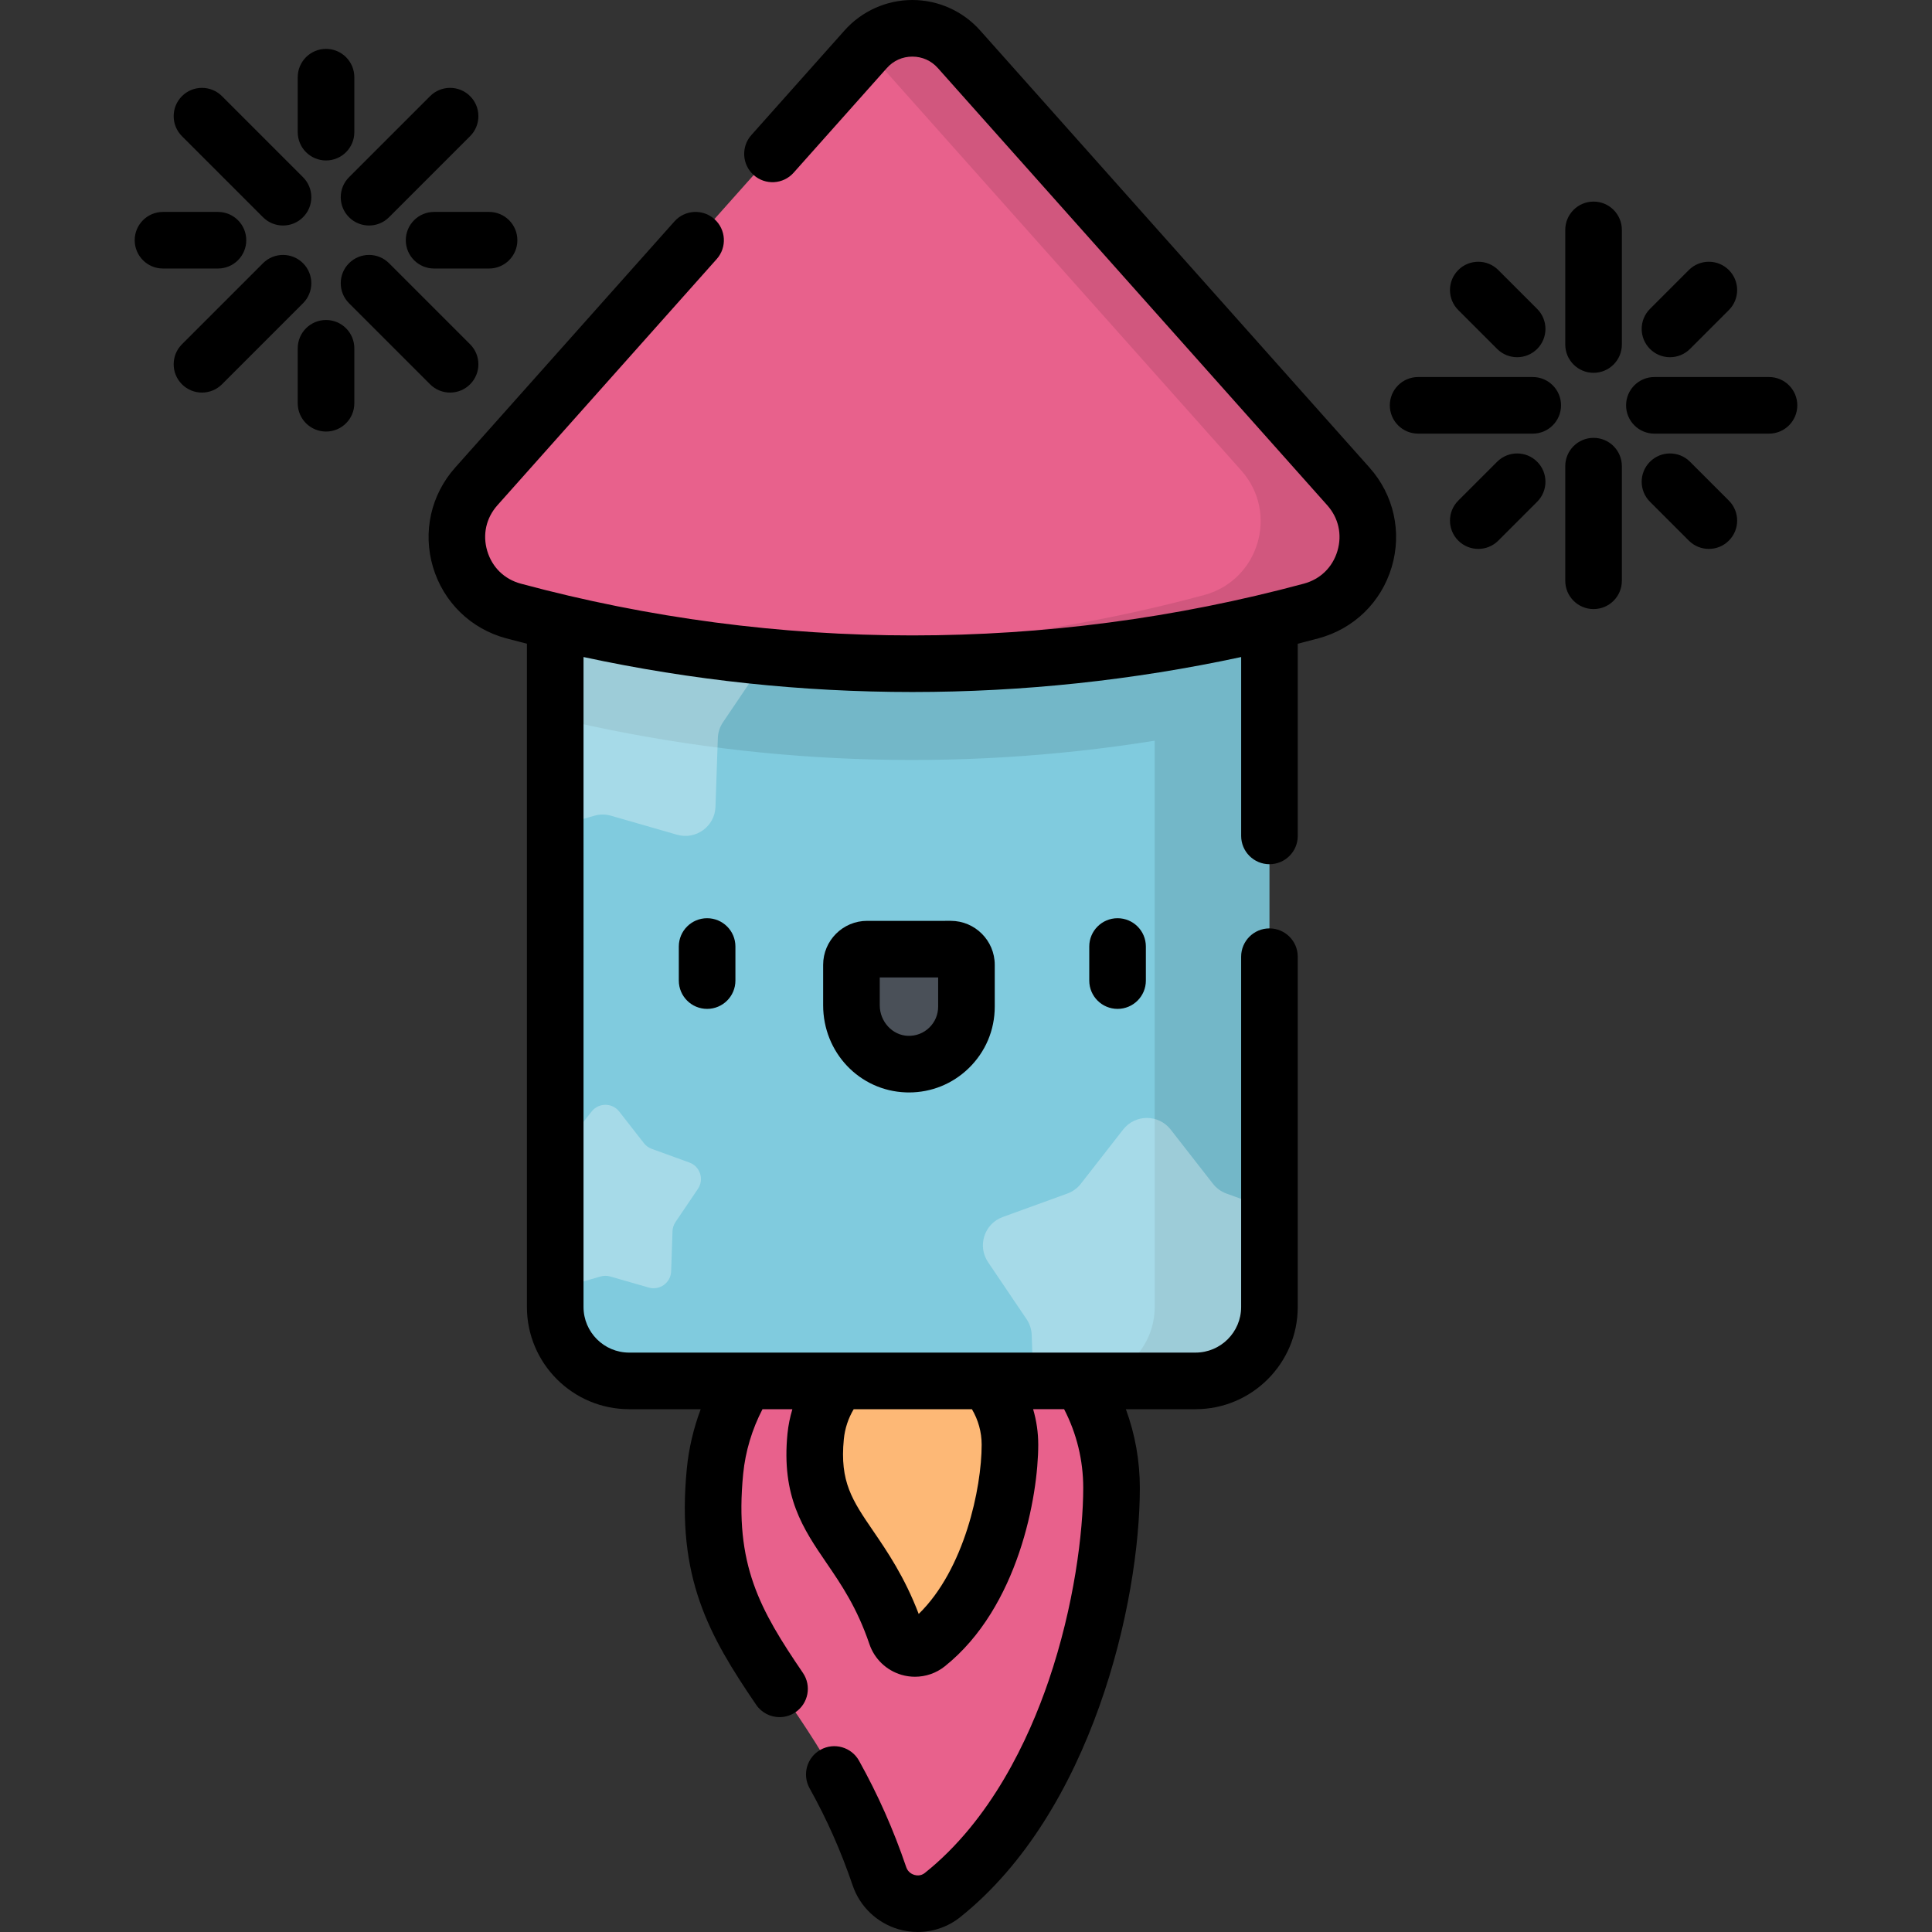 <?xml version="1.0" encoding="UTF-8"?> <!-- Generator: Adobe Illustrator 19.0.0, SVG Export Plug-In . SVG Version: 6.00 Build 0) --> <svg xmlns="http://www.w3.org/2000/svg" xmlns:xlink="http://www.w3.org/1999/xlink" id="Capa_1" x="0px" y="0px" viewBox="0 0 512.001 512.001" style="enable-background:new 0 0 512.001 512.001;" xml:space="preserve"><rect x="0" y="0" width="512.001" height="512.001" fill="#333333" stroke="none"/> <path style="fill:#E8618C;" d="M294.572,394.285c0,26.195-10.598,80.63-44.805,107.935c-5.723,4.568-14.34,1.971-16.696-4.962 c-18.027-53.046-48.343-59.03-43.583-107.412c2.573-26.151,23.562-47.239,49.816-48.392 C269.596,340.124,294.572,364.288,294.572,394.285z"></path> <path style="fill:#FDB876;" d="M267.649,382.853c0,12.836-5.193,39.51-21.954,52.89c-2.804,2.238-7.027,0.966-8.182-2.431 c-8.834-25.993-23.688-28.925-21.356-52.634c1.261-12.815,11.546-23.147,24.41-23.712 C255.41,356.314,267.649,368.154,267.649,382.853z"></path> <path style="fill:#80CBDE;" d="M336.421,140.769H147.14v205.596c0,10.819,8.771,19.59,19.59,19.59h150.1 c10.819,0,19.59-8.771,19.59-19.59V140.769z"></path> <path style="opacity:0.1;enable-background:new ;" d="M147.14,140.769v49.465c52.136,12.489,106.125,14.505,158.862,6.062 v150.069c0,10.819-8.771,19.59-19.59,19.59h30.418c10.819,0,19.59-8.771,19.59-19.59V140.769H147.14z"></path> <path style="fill:#4A5058;" d="M256.119,266.773c0,8.6-7.125,15.537-15.794,15.228c-8.258-0.294-14.683-7.331-14.683-15.594v-10.718 c0-2.295,1.86-4.155,4.155-4.155h22.167c2.295,0,4.155,1.86,4.155,4.155V266.773z"></path> <g> <path style="opacity:0.3;fill:#FFFFFF;enable-background:new ;" d="M325.01,316.301c-1.41-0.512-2.647-1.41-3.569-2.593 l-11.209-14.369c-3.195-4.096-9.391-4.096-12.587,0l-11.209,14.369c-0.922,1.182-2.159,2.081-3.569,2.593l-17.13,6.22 c-4.883,1.773-6.798,7.665-3.889,11.971l10.202,15.101c0.84,1.243,1.312,2.697,1.363,4.196l0.416,12.166h43.002 c7.74,0,14.412-4.5,17.594-11.017l0.039-1.149c0.051-1.499,0.524-2.953,1.363-4.196l0.394-0.584 c0.117-0.867,0.199-1.745,0.199-2.645v-25.92L325.01,316.301z"></path> <path style="opacity:0.3;fill:#FFFFFF;enable-background:new ;" d="M197.91,164.333l-17.13-6.22 c-1.41-0.512-2.647-1.411-3.569-2.593l-11.209-14.369c-0.106-0.136-0.223-0.255-0.335-0.381h-11.916 c-0.112,0.127-0.229,0.246-0.335,0.381l-6.275,8.043v69.962l10.362-2.98c1.441-0.415,2.97-0.415,4.411,0l17.514,5.036 c4.993,1.436,10.005-2.206,10.183-7.398l0.623-18.214c0.051-1.499,0.524-2.953,1.363-4.196l10.202-15.101 C204.708,171.999,202.793,166.107,197.91,164.333z"></path> <path style="opacity:0.3;fill:#FFFFFF;enable-background:new ;" d="M182.695,308.082l-9.979-3.624 c-0.821-0.298-1.542-0.822-2.079-1.511l-6.53-8.371c-1.862-2.386-5.471-2.386-7.333,0l-6.53,8.371 c-0.537,0.689-1.258,1.212-2.079,1.511l-1.024,0.372v36.535c0.587,0.067,1.198,0.029,1.811-0.147l10.203-2.934 c0.84-0.241,1.73-0.241,2.57,0l10.204,2.934c2.909,0.837,5.829-1.285,5.932-4.31l0.363-10.611c0.03-0.873,0.305-1.72,0.794-2.444 l5.943-8.797C186.655,312.548,185.54,309.115,182.695,308.082z"></path> </g> <path style="fill:#E8618C;" d="M229.427,13.04L126.223,128.91c-10.012,11.241-4.687,29.089,9.848,33.006l0,0 c69.238,18.657,142.18,18.657,211.419,0l0,0c14.535-3.917,19.861-21.765,9.848-33.006L254.135,13.04 C247.555,5.653,236.006,5.653,229.427,13.04z"></path> <path style="opacity:0.1;enable-background:new ;" d="M357.338,128.91L254.135,13.04c-6.566-7.372-18.079-7.384-24.666-0.042 l99.479,111.688c10.012,11.241,4.687,29.089-9.848,33.006l0,0c-49.433,13.32-100.753,17.123-151.266,11.424 c59.537,11.02,120.929,8.625,179.655-7.2l0,0C362.025,157.999,367.35,140.151,357.338,128.91z"></path> <path d="M65.262,63.662c0-4.142-3.357-7.5-7.5-7.5H43.195c-4.143,0-7.5,3.358-7.5,7.5s3.357,7.5,7.5,7.5h14.567 C61.905,71.162,65.262,67.804,65.262,63.662z M86.402,84.801c-4.143,0-7.5,3.358-7.5,7.5v14.567c0,4.142,3.357,7.5,7.5,7.5 c4.143,0,7.5-3.358,7.5-7.5V92.301C93.902,88.159,90.544,84.801,86.402,84.801z M80.308,69.756c-2.93-2.929-7.678-2.929-10.608,0 L48.221,91.235c-2.929,2.929-2.929,7.678,0,10.606c1.465,1.464,3.385,2.197,5.304,2.197c1.919,0,3.839-0.732,5.304-2.197 l21.479-21.479C83.237,77.433,83.237,72.685,80.308,69.756z M69.7,57.568c1.465,1.465,3.384,2.197,5.304,2.197 c1.919,0,3.839-0.732,5.304-2.197c2.929-2.929,2.929-7.677,0-10.607L58.829,25.482c-2.929-2.929-7.677-2.93-10.607,0 c-2.929,2.929-2.929,7.678,0,10.607L69.7,57.568z M92.496,69.756c-2.929,2.929-2.929,7.677,0,10.606l21.479,21.479 c1.465,1.465,3.384,2.197,5.304,2.197c1.919,0,3.839-0.732,5.304-2.197c2.929-2.929,2.929-7.678,0-10.606l-21.479-21.479 C100.173,66.827,95.425,66.826,92.496,69.756z M442.563,94.667c1.919,0,3.839-0.732,5.304-2.197l10.3-10.301 c2.929-2.929,2.929-7.678-0.001-10.607c-2.928-2.929-7.677-2.928-10.606,0l-10.3,10.301c-2.929,2.929-2.929,7.678,0.001,10.607 C438.723,93.935,440.643,94.667,442.563,94.667z M86.402,42.524c4.143,0,7.5-3.358,7.5-7.5V20.456c0-4.142-3.357-7.5-7.5-7.5 c-4.143,0-7.5,3.358-7.5,7.5v14.567C78.902,39.166,82.259,42.524,86.402,42.524z M396.757,92.47 c1.465,1.464,3.385,2.197,5.304,2.197s3.839-0.732,5.304-2.197c2.929-2.929,2.929-7.678,0-10.606l-10.301-10.301 c-2.93-2.929-7.678-2.929-10.607,0c-2.929,2.929-2.929,7.678,0,10.607L396.757,92.47z M107.541,63.662c0,4.142,3.357,7.5,7.5,7.5 h14.567c4.143,0,7.5-3.358,7.5-7.5s-3.357-7.5-7.5-7.5h-14.567C110.898,56.162,107.541,59.52,107.541,63.662z M92.496,57.568 c1.465,1.464,3.385,2.197,5.304,2.197c1.919,0,3.839-0.732,5.304-2.197l21.479-21.479c2.929-2.929,2.929-7.678,0-10.607 c-2.93-2.929-7.678-2.929-10.607,0l-21.48,21.48C89.567,49.891,89.567,54.64,92.496,57.568z M422.311,53.424 c-4.143,0-7.5,3.358-7.5,7.5V91.3c0,4.142,3.357,7.5,7.5,7.5s7.5-3.358,7.5-7.5V60.924 C429.811,56.782,426.454,53.424,422.311,53.424z M422.311,116.036c-4.143,0-7.5,3.358-7.5,7.5v30.376c0,4.142,3.357,7.5,7.5,7.5 s7.5-3.358,7.5-7.5v-30.376C429.811,119.394,426.454,116.036,422.311,116.036z M468.806,99.918h-30.376c-4.143,0-7.5,3.358-7.5,7.5 s3.357,7.5,7.5,7.5h30.376c4.143,0,7.5-3.358,7.5-7.5S472.949,99.918,468.806,99.918z M447.867,122.366 c-2.93-2.929-7.679-2.929-10.607,0c-2.93,2.929-2.93,7.677-0.001,10.606l10.3,10.3c1.465,1.465,3.384,2.197,5.304,2.197 c1.919,0,3.839-0.732,5.303-2.197c2.93-2.929,2.93-7.677,0.001-10.606L447.867,122.366z M406.193,99.918h-30.375 c-4.142,0-7.5,3.358-7.5,7.5s3.358,7.5,7.5,7.5h30.375c4.143,0,7.5-3.358,7.5-7.5S410.336,99.918,406.193,99.918z M179.893,250.837 v9.028c0,4.142,3.357,7.5,7.5,7.5c4.143,0,7.5-3.358,7.5-7.5v-9.028c0-4.142-3.357-7.5-7.5-7.5 C183.251,243.337,179.893,246.694,179.893,250.837z M396.758,122.366l-10.301,10.3c-2.93,2.929-2.93,7.677-0.001,10.606 c1.465,1.465,3.384,2.197,5.304,2.197c1.919,0,3.839-0.732,5.303-2.197l10.301-10.3c2.93-2.929,2.93-7.677,0.001-10.606 C404.436,119.437,399.687,119.437,396.758,122.366z M288.667,250.837v9.028c0,4.142,3.357,7.5,7.5,7.5s7.5-3.358,7.5-7.5v-9.028 c0-4.142-3.357-7.5-7.5-7.5S288.667,246.694,288.667,250.837z M229.797,244.034c-6.427,0-11.655,5.229-11.655,11.655v10.718 c0,12.51,9.627,22.652,21.917,23.089c0.279,0.01,0.558,0.015,0.836,0.015c5.922,0,11.496-2.247,15.775-6.376 c4.482-4.325,6.949-10.136,6.949-16.363v-11.083c0-6.427-5.229-11.655-11.655-11.655L229.797,244.034L229.797,244.034z M248.62,266.774c0,2.119-0.84,4.097-2.366,5.569c-1.523,1.471-3.524,2.235-5.661,2.164c-4.108-0.146-7.45-3.78-7.45-8.099v-7.373 h15.477L248.62,266.774L248.62,266.774z M259.735,8.052C255.177,2.935,248.633,0,241.781,0c-6.853,0-13.396,2.935-17.954,8.052 l-24.712,27.744c-2.755,3.093-2.48,7.833,0.612,10.589c3.095,2.756,7.835,2.481,10.589-0.612l24.712-27.744 c1.739-1.953,4.138-3.028,6.753-3.028c2.615,0,5.014,1.076,6.753,3.028l103.203,115.87c3.004,3.373,3.986,7.79,2.695,12.117 c-1.291,4.328-4.533,7.484-8.894,8.659c-67.88,18.291-139.637,18.291-207.517,0c-4.36-1.175-7.602-4.331-8.893-8.659 c-1.292-4.328-0.31-8.745,2.694-12.117l58.116-65.248c2.755-3.093,2.48-7.834-0.612-10.589c-3.093-2.755-7.834-2.48-10.589,0.612 l-58.116,65.247c-6.444,7.236-8.638,17.098-5.867,26.383s10.01,16.333,19.365,18.853c1.837,0.495,3.678,0.969,5.52,1.438v175.769 c0,14.938,12.153,27.09,27.091,27.09h18.962c-1.883,5.039-3.142,10.31-3.668,15.657c-2.849,28.955,5.814,44.24,18.364,62.671 c1.451,2.132,3.808,3.279,6.206,3.279c1.453,0,2.923-0.421,4.214-1.301c3.424-2.331,4.309-6.997,1.979-10.42 c-11.431-16.788-18.2-28.715-15.835-52.759c0.587-5.96,2.352-11.803,5.116-17.126h7.922c-0.628,2.102-1.079,4.267-1.298,6.488 c-1.645,16.709,4.174,25.229,10.335,34.25c3.979,5.828,8.095,11.853,11.383,21.53c1.332,3.918,4.507,6.955,8.493,8.122 c1.176,0.344,2.38,0.513,3.576,0.513c2.838,0,5.631-0.95,7.893-2.755c19.598-15.643,24.775-45.271,24.775-58.751 c0-3.205-0.469-6.367-1.357-9.398h8.214c3.32,6.413,5.066,13.537,5.066,20.83c0,11.721-2.41,31.308-9.173,51.13 c-5.295,15.519-15.286,36.956-32.81,50.944c-1.055,0.842-2.188,0.683-2.768,0.512c-0.487-0.142-1.673-0.625-2.148-2.026 c-3.39-9.973-7.485-19.21-12.521-28.239c-2.017-3.618-6.587-4.913-10.203-2.897c-3.617,2.018-4.914,6.586-2.896,10.204 c4.589,8.229,8.324,16.654,11.419,25.76c1.9,5.593,6.438,9.927,12.137,11.595c1.68,0.492,3.399,0.732,5.105,0.732 c4.043,0,8.019-1.351,11.233-3.918c34.941-27.892,47.626-83.335,47.626-113.797c0-7.16-1.262-14.2-3.7-20.83h18.457 c14.938,0,27.09-12.153,27.09-27.09v-92.829c0-4.142-3.357-7.5-7.5-7.5c-4.142,0-7.5,3.358-7.5,7.5v92.829 c0,6.667-5.424,12.09-12.09,12.09H166.731c-6.667,0-12.091-5.424-12.091-12.09V174.122c28.695,6.177,57.914,9.27,87.141,9.269 c29.219-0.001,58.446-3.094,87.14-9.27v47.407c0,4.142,3.358,7.5,7.5,7.5c4.143,0,7.5-3.358,7.5-7.5v-50.933 c1.842-0.469,3.684-0.943,5.521-1.439c9.355-2.521,16.595-9.569,19.365-18.853c2.771-9.285,0.576-19.147-5.868-26.383L259.735,8.052 z M223.622,381.412c0.28-2.846,1.178-5.545,2.615-7.957h31.331c1.678,2.826,2.582,6.071,2.582,9.398 c0,11.529-4.582,33.066-16.683,44.862c-3.76-9.84-8.318-16.515-12.051-21.98C225.863,397.604,222.511,392.696,223.622,381.412z"></path> <g> </g> <g> </g> <g> </g> <g> </g> <g> </g> <g> </g> <g> </g> <g> </g> <g> </g> <g> </g> <g> </g> <g> </g> <g> </g> <g> </g> <g> </g> </svg> 